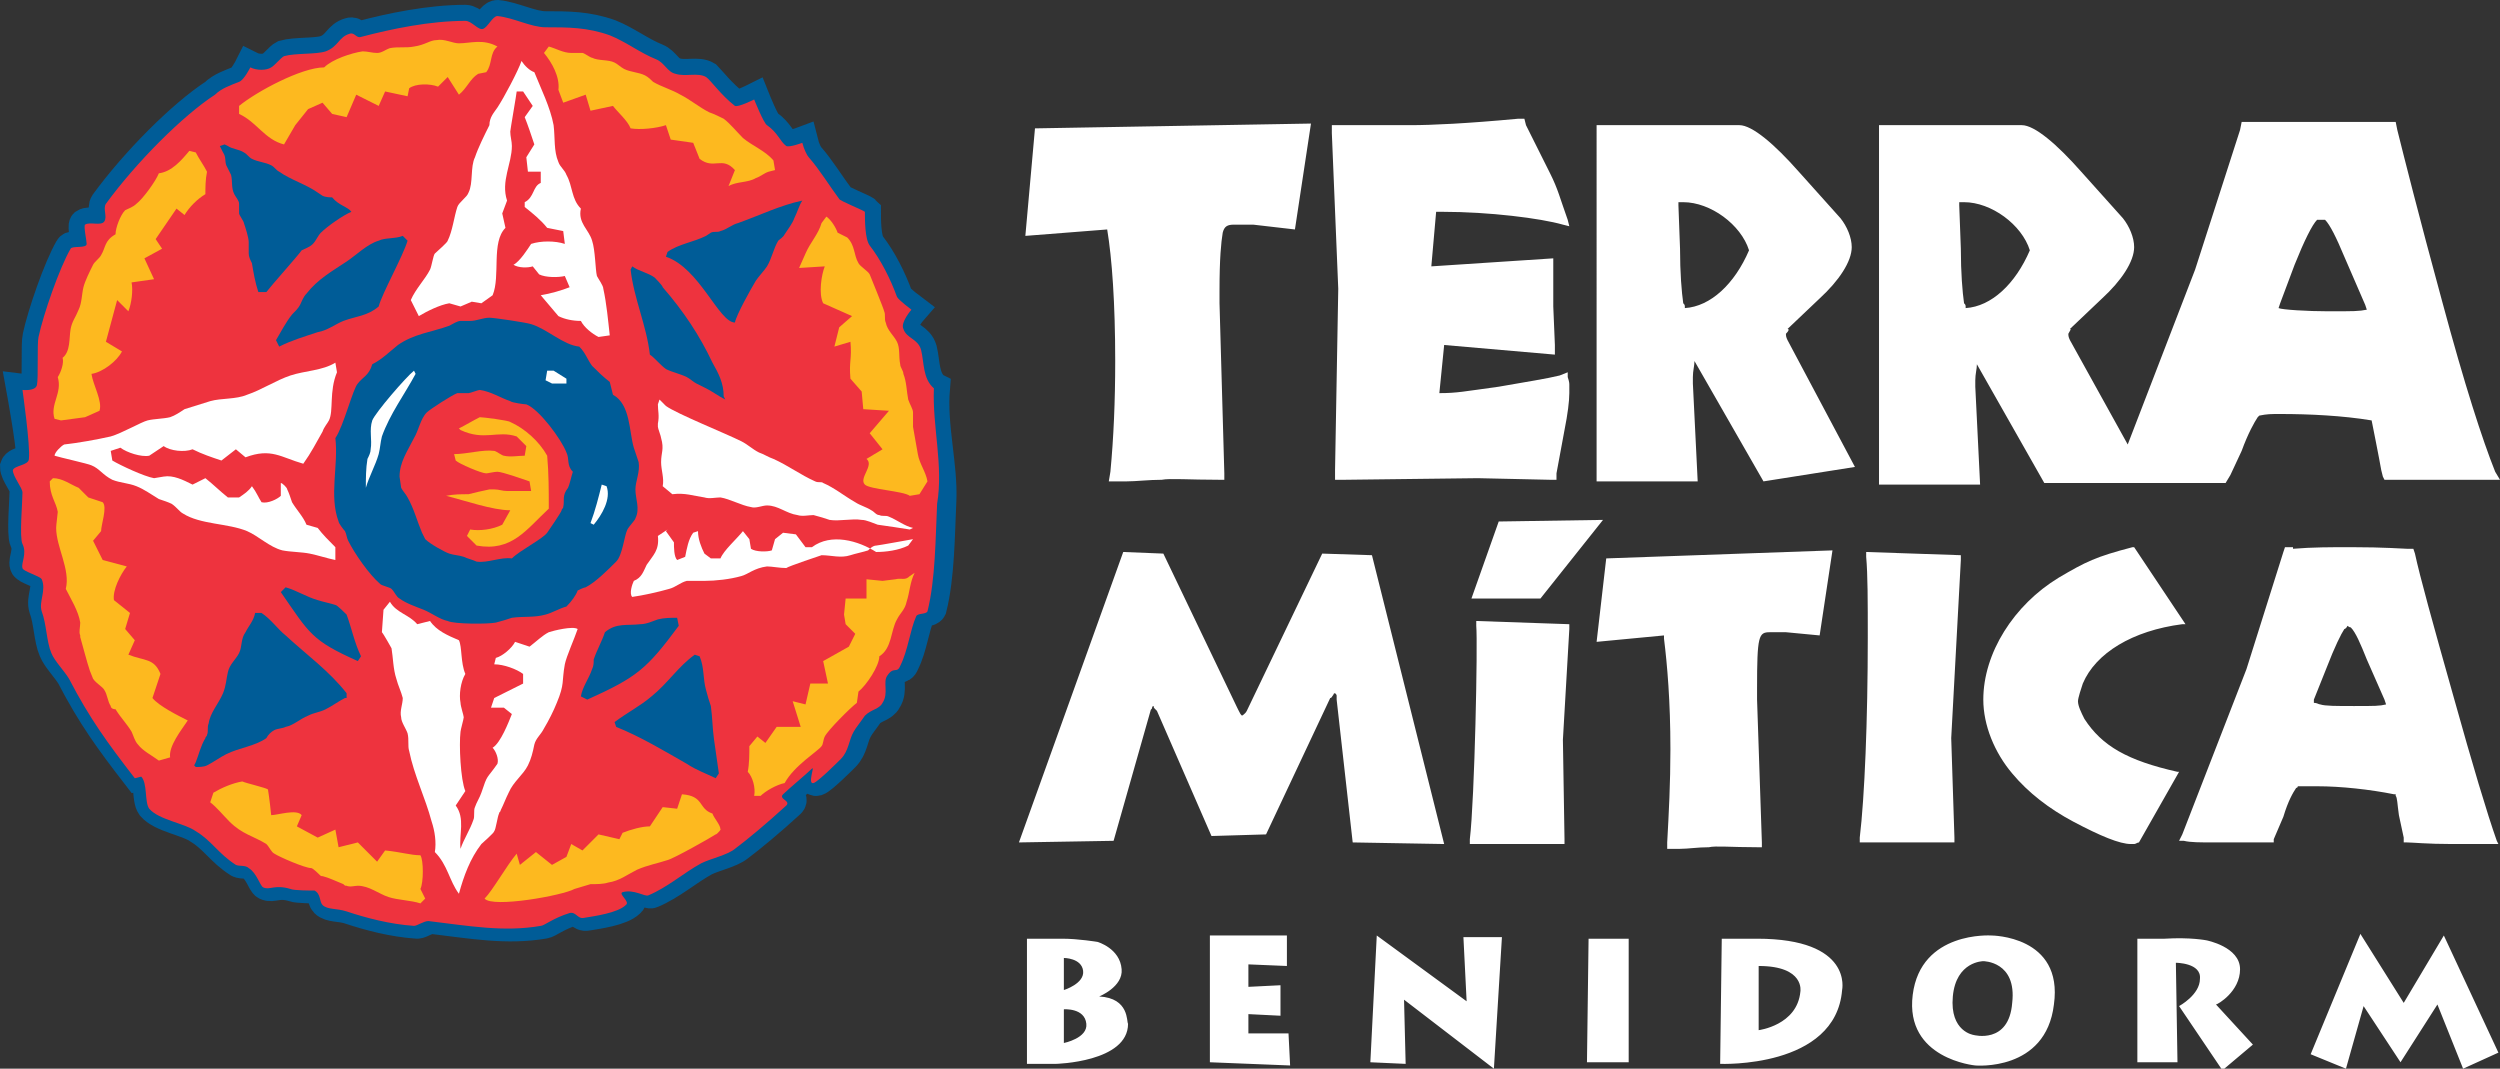 <svg xmlns="http://www.w3.org/2000/svg" viewBox="0 0 155.8 66.6"><rect x="0" y="0" width="155.8" height="66.6" fill="#333333" stroke="none"/><g fill-rule="evenodd" clip-rule="evenodd"><path fill="#005C97" stroke="#005C97" stroke-width="2" stroke-miterlimit="10" d="M58.2 24.2c-.7-.6-.6-1.6-.8-2.4-.2-.7-.9-.7-1.1-1.3-.2-.4.5-1.2.5-1.2s-.8-.6-.9-.8c-.4-1.1-1-2.3-1.7-3.2-.3-.4-.3-1.6-.3-2.1-.1-.1-1.6-.7-1.6-.8-.6-.8-1.2-1.8-1.9-2.6-.1-.1-.3-.5-.4-.9 0 0-.8.3-1 .2-.4-.3-.5-.8-1.2-1.3-.2-.1-.8-1.6-.8-1.6s-1 .5-1.2.4c-.9-.7-1.6-1.6-1.8-1.8-.5-.3-1.3 0-1.9-.2-.5-.1-.7-.7-1.2-.9-1-.4-1.9-1.1-2.9-1.5-1.4-.5-2.6-.5-4-.5-.9 0-2-.6-3-.7-.3 0-.6.7-.9.8-.3.1-.7-.5-1.1-.5-2.2 0-4.6.5-6.5 1-.3.1-.4-.3-.7-.2-.7.2-.7.8-1.5 1.1-.6.2-1.9.1-2.6.3-.2.1-.6.6-.8.7-.3.2-.9.2-1.3 0 0 0-.4.8-.7.9-.5.2-1.1.4-1.5.8-2 1.3-4.9 4.2-6.8 6.8-.2.3.1.8-.1 1.1-.2.3-.9 0-1.2.2-.1.1.1 1 .1 1.2 0 .3-.9.1-1 .3-.7 1.2-1.7 4.1-2 5.5-.1.4 0 2.6-.1 3-.1.4-.9.3-.9.3s.6 3.3.6 4.1c0 .4-.9.4-1 .7 0 .4.6 1.1.6 1.4 0 .6-.2 2.8 0 3.2.3.6-.1 1.2 0 1.5 0 .2 1.1.5 1.2.7.3.7-.2 1.4 0 2 .3.8.3 1.9.6 2.6.2.5.8 1.1 1.1 1.6 1.3 2.5 2.4 4 4.1 6.2l.4-.1c.4.4.2 1.6.5 2 .6.7 2.2.9 2.9 1.4 1 .6 1.4 1.4 2.5 2.1.2.1.6 0 .8.2.5.3.7 1.1.9 1.2.4.2.7-.2 1.7.1.2.1 1.3.1 1.5.1.4.2.3.7.5.9.3.3.9.2 1.5.4 1.2.4 2.7.8 4.2.9.2 0 .6-.3.9-.3 2.5.3 4.7.7 7 .3.2 0 .8-.5 1.8-.8.4-.1.5.4.9.3.6-.1 2.1-.3 2.6-.8.3-.2-.5-.7-.2-.8.7-.2 1.4.3 1.6.2 1.2-.5 2.2-1.4 3.3-2 .6-.3 1.6-.5 2.1-.9.8-.6 2-1.6 3.2-2.7.3-.3-.5-.4-.2-.7.3-.3 1.5-1.3 1.8-1.6.2-.2-.3 1 .1.9.3-.1 1.5-1.3 1.7-1.5.5-.5.5-1.2.8-1.7.1-.2.5-.7.7-1 .4-.4.9-.4 1.1-.8.4-.6 0-1.3.3-1.7.4-.6.6-.1.8-.6.5-1 .6-2.2 1-3.1.1-.2.6-.1.7-.3.5-2 .5-4.6.6-6.7.1-2.2-.6-4.6-.4-7z"/><path fill="#EE333E" d="M58.2 24.2c-.7-.6-.6-1.6-.8-2.4-.2-.7-.9-.7-1.1-1.3-.2-.4.5-1.2.5-1.2s-.8-.6-.9-.8c-.4-1.1-1-2.3-1.7-3.2-.3-.4-.3-1.6-.3-2.1-.1-.1-1.6-.7-1.6-.8-.6-.8-1.2-1.8-1.9-2.6-.1-.1-.3-.5-.4-.9 0 0-.8.3-1 .2-.4-.3-.5-.8-1.2-1.3-.2-.1-.8-1.6-.8-1.6s-1 .5-1.2.4c-.9-.7-1.5-1.6-1.8-1.8-.5-.3-1.3 0-1.9-.2-.5-.1-.7-.7-1.2-.9-1-.4-1.9-1.1-2.9-1.5-1.4-.5-2.6-.5-4-.5-.9 0-2-.6-3-.7-.3 0-.6.7-.9.8-.3.1-.7-.5-1.1-.5-2.2 0-4.6.5-6.5 1-.3.1-.4-.3-.7-.2-.7.2-.7.8-1.5 1.1-.6.2-1.9.1-2.6.3-.2.1-.6.6-.8.7-.3.2-.9.2-1.3 0 0 0-.4.8-.7.9-.5.2-1.1.4-1.5.8-2 1.3-4.9 4.2-6.8 6.8-.2.3.1.8-.1 1.1-.2.3-.9 0-1.2.2-.1.1.1 1 .1 1.2 0 .3-.9.1-1 .3-.7 1.2-1.7 4.1-2 5.5-.1.4 0 2.6-.1 3-.1.4-.9.3-.9.3s.5 3.5.4 4.3c0 .4-.9.4-1 .7 0 .4.6 1.1.6 1.4 0 .6-.2 2.8 0 3.2.3.6-.1 1.2 0 1.5 0 .2 1.1.5 1.2.7.3.7-.2 1.4 0 2 .3.8.3 1.9.6 2.6.2.5.8 1.1 1.1 1.6 1.3 2.5 2.4 4 4.1 6.2l.4-.1c.4.4.2 1.6.5 2 .6.7 2.2.9 2.9 1.4 1 .6 1.4 1.4 2.5 2.1.2.1.6 0 .8.2.5.3.7 1.1.9 1.2.4.2.7-.2 1.7.1.2.1 1.3.1 1.5.1.4.2.3.7.5.9.3.3.9.2 1.5.4 1.2.4 2.7.8 4.2.9.2 0 .6-.3.9-.3 2.5.3 4.7.7 7 .3.2 0 .8-.5 1.8-.8.4-.1.5.4.9.3.6-.1 2.1-.3 2.6-.8.3-.2-.5-.7-.2-.8.7-.2 1.4.3 1.6.2 1.2-.5 2.2-1.4 3.3-2 .6-.3 1.6-.5 2.1-.9.8-.6 2-1.6 3.2-2.7.3-.3-.5-.4-.2-.7.3-.3 1.5-1.3 1.8-1.6.2-.2-.3 1 .1.9.3-.1 1.5-1.3 1.7-1.5.5-.5.5-1.2.8-1.7.1-.2.5-.7.7-1 .4-.4.9-.4 1.1-.8.4-.6 0-1.3.3-1.7.4-.6.6-.1.8-.6.5-1 .6-2.2 1-3.1.1-.2.6-.1.7-.3.5-2 .5-4.6.6-6.7.4-2.4-.3-4.8-.2-7.2z"/><path fill="#005C97" d="M50 12.5c-.2.3-.3.7-.5 1.1-.1.3-.4.7-.6 1-.1.2-.3.3-.4.4-.3.5-.4 1.1-.7 1.6-.2.3-.5.6-.7.9-.3.5-1.2 2.1-1.3 2.6-1 0-2.2-3.4-4.3-4.1l.1-.3c.7-.5 1.6-.6 2.4-1l.3-.2c.2-.1.4 0 .6-.1.4-.1.7-.4 1.1-.5 1.4-.5 2.6-1.1 4-1.4zM25.4 15c-.3 1-1.6 3.3-1.8 4.1-.7.6-1.4.6-2.2.9-.5.2-1 .6-1.6.7-.9.3-1.6.5-2.4.9l-.2-.4c.3-.5.6-1.1 1-1.6.2-.2.4-.4.5-.6.1-.2.2-.5.4-.7.7-.9 1.6-1.4 2.5-2 .6-.4 1.3-1.1 2-1.3.4-.2 1-.1 1.5-.3l.3.3z"/><path fill="#FFF" d="M41.3 30.3c.1-.5-.1-1-.1-1.5 0-.6.2-.8 0-1.5 0-.1-.2-.6-.2-.7v-.2c.1-.5 0-.8 0-1.2l.1-.3.4.4c.7.5 3.7 1.7 4.7 2.2.4.2.7.5 1.1.7.3.1.6.3.9.4.9.4 1.7 1 2.6 1.4.2.1.4 0 .5.1.7.3 1.3.8 2 1.2.3.2.7.3 1 .5.2.1.3.3.5.3.2.1.4 0 .6.1.5.2 1 .6 1.5.7l-.2.1c-.6-.1-1.3-.2-2-.3-.3-.1-.7-.3-1-.3-.6-.1-1.4.1-2 0-.3-.1-.6-.2-1-.3-.3 0-.7.1-1 0-.7-.1-1.2-.6-1.9-.6-.3 0-.7.2-1 .1-.6-.1-1.3-.5-1.9-.6-.3 0-.7.1-1 0-.7-.1-1.2-.3-2-.2l-.6-.5z"/><path fill="#005C97" d="M35.3 37.8c-.4.1-.9.4-1.3.5-.7.2-1.4.1-2.1.2-.3.1-.6.2-1 .3-.5.1-2.6.1-3-.1-.5-.1-1-.5-1.5-.7-.5-.2-1.1-.4-1.5-.7-.2-.1-.3-.4-.5-.6-.1-.1-.6-.2-.7-.3-.7-.6-1.6-1.9-2-2.7-.1-.2-.1-.4-.2-.6-.1-.1-.4-.5-.4-.6-.6-1.6 0-3.5-.2-5.2.5-.7 1.1-3.1 1.4-3.4.3-.4.7-.5.9-1.2.6-.3 1.1-.8 1.6-1.2 1-.7 2.1-.8 3.2-1.2.2-.1.5-.3.7-.3h.6c.4 0 .8-.2 1.2-.2.3 0 2.3.3 2.6.4 1 .3 2 1.3 3 1.4.4.4.5.8.8 1.2.3.3.7.7 1.1 1l.2.8c1.1.6 1 2.3 1.3 3.3l.3.9c.1.6-.2 1.2-.2 1.7 0 .6.3 1.2 0 1.8 0 .1-.4.5-.5.7-.2.4-.3 1.6-.7 2-.5.5-1.3 1.3-1.9 1.6-.1 0-.5.2-.5.2-.1.3-.4.7-.7 1zM22.3 41.2c-2.9-1.3-3-1.7-4.8-4.3l.3-.3c.7.2 1.3.6 2 .8.3.1.8.2 1.1.3.1 0 .6.5.7.6.3.8.5 1.8.9 2.6l-.2.3zM42.3 39c-2 2.7-2.6 3.2-5.7 4.6l-.4-.2c.1-.6.5-1.1.7-1.7.1-.2.1-.4.1-.6.2-.6.5-1.1.7-1.7.7-.6 1.4-.4 2.2-.5.4 0 .8-.2 1.1-.3.4-.1.8-.1 1.2-.1l.1.5zM44.6 48.5c-.6-.3-1.2-.5-1.8-.9-1.4-.8-2.9-1.7-4.4-2.3l-.1-.3c.8-.6 1.6-1 2.3-1.6 1-.8 1.7-1.9 2.7-2.6l.3.1c.3.7.2 1.4.4 2.1.1.4.2.7.3 1 .1.7.1 1.4.2 2.1l.3 2.1-.2.3zM21.5 43.5c-.4.2-.8.5-1.2.7-.4.2-.7.2-1.1.4-.5.2-.9.6-1.4.7-.2.1-.5.1-.7.2-.2.1-.4.3-.5.5-.7.5-1.7.6-2.5 1-.4.2-.8.5-1.2.7-.2.1-.5.1-.7.1l-.1-.1.1-.2c.2-.5.3-1 .6-1.5 0-.1.1-.1.1-.2.1-.2 0-.5.1-.7.1-.7.6-1.2.9-1.9.2-.5.2-.9.3-1.3.1-.5.5-.8.7-1.2.2-.4.1-.9.4-1.3.2-.4.5-.7.6-1.2h.4c.6.4 1 1 1.5 1.4 1.3 1.2 2.7 2.2 3.8 3.6v.3z"/><path fill="#FFF" d="M25.8 23.1c-.5.4-2.4 2.6-2.6 3.1-.2.6 0 1.2-.1 1.8 0 .2-.1.4-.2.6-.1.6-.1 1.2-.1 1.8.2-.7.6-1.4.8-2.1.1-.4.1-.7.2-1.1.5-1.4 1.4-2.6 2.1-3.9l-.1-.2z"/><path fill="#EE333E" d="M35.7 29.4c-.4-.4-.2-.8-.4-1.2-.3-.8-1.7-2.7-2.5-3-.1 0-.9-.1-1-.2-.6-.2-1.2-.6-1.9-.7-.1 0-.6.2-.7.2h-.7c-.3.1-1.7 1-1.9 1.2-.4.4-.5 1.1-.8 1.6-.4.8-.9 1.5-.9 2.4l.1.7c.1.2.3.4.4.6.4.7.6 1.5.9 2.2l.2.4c.3.3 1.2.8 1.5.9.3.1.6.1.9.2.2.1.6.2.8.3.7.1 1.5-.3 2.2-.2.5-.5 1.9-1.2 2.2-1.6 0 0 .9-1.3.9-1.4 0-.1.1-.1.1-.2.1-.4-.1-.7.3-1.2.1-.2.2-.7.3-1z"/><path fill="#FFF" d="M37.5 30.2c-.2.8-.4 1.6-.7 2.4l.2.1c.5-.6 1.1-1.6.8-2.4l-.3-.1zM34.1 23.1l-.1.6.4.2h.9v-.3l-.8-.5z"/><path fill="#005C97" d="M16.6 18.2h-.5c-.2-.6-.3-1.2-.4-1.8-.1-.2-.2-.4-.2-.6v-.7c0-.3-.2-.9-.3-1.2 0-.1-.3-.5-.3-.6v-.6c0-.2-.2-.4-.3-.6-.2-.4-.1-.8-.2-1.2l-.3-.6c-.1-.3 0-.5-.2-.8l-.2-.4.3-.1.2.1c.3.2.7.2 1 .4.2.1.3.3.5.4.4.2.8.2 1.2.4.2.1.3.3.5.4.7.5 1.7.8 2.4 1.3l.3.2c.2.1.5.1.6.1.4.5 1 .6 1.2.9-.5.2-1.5.9-1.9 1.3-.2.2-.3.5-.5.7-.2.2-.5.3-.7.4-.2.3-1.9 2.2-2.2 2.6z"/><path fill="#FDB91F" d="M28.3 28.3c.8 0 1.8-.3 2.5-.2.1 0 .5.3.6.3.4.1.9 0 1.3 0l.1-.6-.6-.6c-1.2-.4-2 .3-3.5-.4l-.1-.1c.4-.2.9-.5 1.3-.7.2 0 1.8.2 1.9.3.9.4 1.8 1.2 2.3 2.1.1 1.1.1 2.2.1 3.3-1.4 1.3-2.3 2.7-4.5 2.3l-.6-.6.2-.4c.6.1 1.4 0 2-.3l.5-.9c-1.1 0-2.8-.6-4-.9.5-.1.9-.1 1.4-.1.4-.1.8-.2 1.3-.3h.3c.3 0 .5.1.8.1h1.5L33 30c-.3-.1-1.7-.6-2-.6-.2 0-.6.1-.7.1-.3 0-1.7-.6-1.9-.8l-.1-.4z"/><path fill="#FFF" d="M27.1 53.1c.1-.6 0-1.3-.2-1.9-.4-1.5-1.1-2.9-1.4-4.4-.1-.3 0-.7-.1-1.1-.1-.3-.4-.7-.4-1-.1-.4.1-.8.1-1.2-.1-.4-.3-.8-.4-1.2-.2-.6-.2-1.3-.3-1.9 0 0-.5-.9-.6-1l.1-1.4.4-.5c.4.7 1.2.8 1.7 1.4l.8-.2c.4.6 1.1.9 1.8 1.2.2.4.1 1.4.4 2.1-.3.5-.4 1.3-.3 1.8 0 .2.2.8.2.9 0 .1-.2.8-.2.9-.1.8 0 3 .3 3.7l-.6.9c.6.8.2 1.8.3 2.7.2-.6.6-1.2.8-1.8.1-.2 0-.6.1-.8.1-.3.3-.6.4-.9.4-1.2.3-.8 1-1.8.1-.3-.1-.8-.3-1 .5-.3 1-1.6 1.2-2.1l-.5-.4h-.8l.2-.6 1.8-.9V42c-.4-.3-1.2-.6-1.8-.6l.1-.4c.4-.1 1-.6 1.2-1l.9.3c.4-.3.8-.7 1.2-.9.3-.1 1.5-.4 1.8-.2-.2.6-.7 1.7-.8 2.2-.2 1.1 0 1.2-.5 2.4-.2.5-.5 1.1-.8 1.6-.2.4-.5.6-.6 1-.1.5-.2.9-.4 1.3-.3.6-.9 1-1.2 1.7-.2.4-.3.7-.5 1.1 0 .1-.1.1-.1.2-.1.2-.2 1-.3 1.1 0 .1-.7.7-.8.8-.7.9-1.1 2-1.4 3.1-.6-.8-.7-1.8-1.5-2.6zM44.9 34.8c.2-.5 1-1.2 1.4-1.7l.4.5.1.6c.3.2 1 .2 1.3.1l.2-.7.5-.4.8.1.6.8h.4c1.2-.9 2.9-.4 4 .3.6 0 1.4-.1 2-.4l.3-.4s-2.2.4-2.3.4c-.2 0-.4.2-.5.3-.3.1-.8.2-1.1.3-.6.2-1.2 0-1.8 0 0 0-2.1.7-2.2.8-.4 0-.9-.1-1.2-.1-.8.1-1.2.5-1.6.6-.7.2-1.6.3-2.3.3h-1.1c-.4.1-.7.4-1.1.5-.7.2-1.6.4-2.3.5-.2-.2 0-.8.1-1 .5-.2.6-.6.8-1 .4-.6.8-.9.7-1.8l.6-.4-.1.1.5.7c0 .3 0 .9.2 1.1l.5-.2c.1-.5.2-1.1.5-1.5l.3-.1c0 .5.2 1 .4 1.4l.4.3h.6z"/><path fill="#005C97" d="M45.2 24.9c-.4-.2-.8-.5-1.2-.7l-.6-.3c-.2-.1-.4-.3-.6-.4-.4-.2-.9-.3-1.3-.5-.4-.3-.7-.7-1-.9-.2-1.8-1-3.5-1.2-5.3l.1-.2c.4.3 1 .4 1.4.7 0 0 .5.5.5.6 1.3 1.5 2.3 3 3.1 4.7.4.7.7 1.3.7 2.1l.1.2z"/><path fill="#FFF" d="M16.3 31.3c.4.1 1-.2 1.2-.4v-.8c.1 0 .4.3.4.4.1.2.2.5.3.8.3.5.7.9.9 1.4l.7.2c.3.4.7.8 1.1 1.2v.8c-.5-.1-1.1-.3-1.6-.4-.5-.1-1.2-.1-1.7-.2-.8-.2-1.5-.9-2.2-1.2-1.2-.5-2.9-.4-4-1.1-.2-.1-.4-.4-.7-.6-.2-.1-.5-.2-.8-.3-.5-.3-.9-.6-1.4-.8-.5-.2-1-.2-1.5-.4-.6-.3-.8-.7-1.3-.9-.2-.1-2-.5-2.3-.6 0-.2.4-.6.6-.7.9-.1 2-.3 2.9-.5.7-.2 1.9-.9 2.3-1 .4-.1 1-.1 1.4-.2.3-.1.6-.3.9-.5.3-.1 1.3-.4 1.6-.5.7-.2 1.6-.1 2.3-.4.9-.3 1.8-.9 2.7-1.2.9-.3 2-.3 2.8-.8l.1.6c-.5 1.2-.2 2.4-.5 3-.1.2-.3.4-.4.7-.4.7-.7 1.3-1.2 2-1.4-.4-2-1-3.6-.4l-.6-.5-.9.7c-.6-.2-1.2-.4-1.8-.7-.5.2-1.4.1-1.8-.2l-.9.6c-.5.1-1.4-.2-1.8-.5l-.6.2.1.6c.5.3 2 1 2.6 1.1l.6-.1c.6-.1 1.2.2 1.8.5l.8-.4c.5.4.9.8 1.4 1.2h.7c.3-.2.6-.4.8-.7.3.4.4.7.6 1zM33.7 10.7h-.8l-.1-.9.5-.8c-.2-.6-.4-1.2-.6-1.7l.5-.7-.6-.9h-.4c0 .1-.4 2.4-.4 2.5 0 .3.1.6.1.9 0 1.1-.7 2.2-.3 3.4l-.3.8.2.9c-.9.9-.3 3-.8 4.2l-.7.5-.6-.1-.7.3-.7-.2c-.6.1-1.4.5-1.9.8l-.5-1c.3-.7.9-1.3 1.2-1.9.1-.2.2-.9.3-1 .1-.1.8-.7.8-.8.3-.6.4-1.5.6-2.1.1-.3.6-.6.7-.9.3-.6.1-1.6.4-2.2.2-.6.6-1.4.9-2 0-.5.3-.8.5-1.1.4-.6 1.3-2.3 1.5-2.9.2.3.5.6.8.7.4 1 1 2.2 1.2 3.3.1.8 0 1.6.3 2.3.1.3.4.5.5.8.4.7.3 1.5.9 2.1-.2.9.5 1.3.7 2 .2.6.2 1.8.3 2.2.1.2.4.6.4.8.2.9.3 2 .4 2.9l-.7.1c-.4-.2-.9-.6-1.1-1-.5 0-1-.1-1.4-.3l-1.1-1.3c.6-.1 1.3-.3 1.8-.5l-.3-.7c-.4.1-1.2.1-1.6-.1l-.4-.5c-.3.1-.9.1-1.2-.1.4-.2.9-1 1.1-1.3.6-.2 1.5-.2 2.1 0l-.1-.8-1-.2c-.4-.5-.9-.9-1.4-1.3v-.3c.6-.3.5-1 1-1.2v-.7z"/><path fill="#FDB91F" d="M51.5 13.5c.3.2.6.7.7 1l.6.3c.5.5.4 1.1.7 1.6.1.2.6.5.7.7 0 0 .9 2.2.9 2.3.1.2 0 .5.1.7.1.5.5.8.7 1.2.2.4.1.9.2 1.4 0 .2.2.4.2.6.2.5.2 1.1.3 1.6.1.3.3.6.3.8v.9l.3 1.7c.1.6.5 1.1.6 1.7l-.5.8-.6.1c-.4-.3-2.5-.4-2.8-.7-.4-.4.6-1.2.1-1.6l1-.6-.8-1 1.2-1.4-1.6-.1-.1-1.1-.7-.8c-.1-1.1.1-1.2 0-2.3l-1 .3.3-1.2.8-.7-1.8-.8c-.3-.6-.1-1.8.1-2.3l-1.6.1.4-.9c.3-.7.8-1.2 1-1.9l.3-.4zM57 35.7c-.3.6-.3 1.2-.5 1.8-.1.5-.4.7-.6 1.1-.4.7-.3 1.8-1.1 2.3 0 .6-.8 1.8-1.3 2.2l-.1.7c-.4.3-1.8 1.7-2 2.1-.1.2-.1.5-.2.6-.2.3-1.7 1.2-2.3 2.3-.5.1-1.2.5-1.5.8H47c.1-.5-.1-1.2-.4-1.5.1-.5.1-1.1.1-1.6l.5-.6.5.4.7-1h1.5l-.5-1.6.8.2.3-1.3h1.1l-.3-1.4 1.6-.9.4-.8-.6-.6-.1-.6.1-1H54v-1.2l1 .1.8-.1c.4-.1.6.1.9-.2l.3-.2zM31 2.9c-.5.4-.3 1.1-.7 1.6l-.5.1c-.5.3-.7.9-1.2 1.3l-.7-1.1-.6.6c-.5-.2-1.4-.2-1.8.1l-.1.5-1.4-.3-.4.9-1.4-.7-.6 1.4-.9-.2-.6-.7-.9.4-.8 1-.7 1.2c-1.2-.3-1.7-1.4-2.8-1.9v-.5c1.1-.9 3.9-2.4 5.3-2.4.5-.5 1.7-.9 2.4-1 .3 0 .6.1.9.1.3 0 .5-.2.8-.3.5-.1 1 0 1.5-.1.7-.1 1-.4 1.4-.4.5-.1 1 .2 1.4.2.7 0 1.5-.3 2.4.2zM26.2 53.3c.2.3.2 1.7 0 2.1l.3.6-.3.3c-.6-.2-1.4-.2-2-.4-.6-.2-1.2-.7-1.9-.7-.2 0-.5.1-.7 0-.1 0-.1 0-.2-.1-.5-.2-.9-.4-1.3-.5-.1 0-.1 0-.2-.1 0 0-.4-.4-.5-.4-.4 0-2-.7-2.3-.9-.2-.1-.3-.4-.5-.6-.8-.5-1.5-.6-2.3-1.4-.4-.4-.8-.9-1.2-1.2l.2-.6c.5-.3 1.2-.6 1.8-.7.2.1 1.5.4 1.6.5 0 0 .1.6.2 1.6.4 0 1.6-.4 1.9 0l-.3.7 1.3.7 1.1-.5.2 1.1 1.2-.3 1.2 1.2.5-.7c1 .1 1.6.3 2.2.3zM30.2 56c.5-.5 1.4-2.1 2-2.8l.2.7 1-.8 1 .8.9-.5.3-.8.7.4 1-1 1.3.3.2-.4c.5-.2 1.2-.4 1.7-.4l.8-1.2.9.1.3-.9c1.4.1 1 .9 1.9 1.2.1.3.5.7.5 1 .1-.1-.2.3-.3.3-.3.2-2.6 1.5-3 1.6-.6.2-1.2.3-1.9.6-.6.3-1.1.7-1.8.8-.3.1-.7.1-1.1.1-.3.1-.7.2-1 .3-.7.4-5.1 1.2-5.6.6zM48.3 10.6l-.4.1c-.3.1-.5.3-.8.4-.5.3-1.2.2-1.7.5l.4-1c-.8-.9-1.3 0-2.2-.7l-.4-1-1.4-.2-.3-.9c-.6.2-1.6.3-2.2.2-.2-.5-.8-1-1.1-1.4l-1.4.3-.3-1-1.4.5-.3-.8c.1-.8-.4-1.7-.9-2.3l.3-.4c.4.1.9.4 1.4.4h.7c.1 0 .5.3.6.3.4.2 1 .1 1.4.3.2.1.4.3.6.4.4.2.9.2 1.3.4.2.1.4.3.5.4.5.3 1.2.5 1.7.8.6.3 1.2.8 1.8 1.1.3.1.7.3.9.4.4.3.8.8 1.2 1.2.6.5 1.4.8 1.9 1.4l.1.6zM12.8 12.1c-.5.3-1 .8-1.3 1.3L11 13l-1.3 1.9.4.6-1.1.6.6 1.3-1.4.2c.1.5 0 1.3-.2 1.8l-.7-.7-.7 2.6 1 .6c-.3.6-1.2 1.3-1.9 1.4.1.7.7 1.7.5 2.3l-.9.4-1.5.2-.4-.1c-.3-.9.5-1.6.2-2.6.2-.3.4-.9.3-1.2.5-.4.4-1.2.5-1.8.1-.5.3-.7.5-1.2.2-.4.2-1 .3-1.4.1-.4.4-1 .6-1.4.1-.2.4-.4.5-.6.3-.5.2-.9.9-1.3 0-.4.3-1.2.6-1.5.2-.1.5-.2.7-.4.4-.3 1.2-1.4 1.4-1.9.8-.1 1.4-.8 1.9-1.4l.4.1c.2.4.5.8.7 1.2-.1.5-.1 1-.1 1.4zM9.9 47.4c-.4-.3-1-.6-1.3-1-.2-.2-.3-.6-.4-.8-.3-.5-.7-.9-1-1.4-.2 0-.3-.1-.3-.2-.2-.3-.2-.7-.4-1-.1-.2-.5-.4-.7-.7l-.2-.5c-.2-.6-.4-1.4-.6-2.1v-.1c-.1-.2 0-.5 0-.8-.1-.7-.6-1.5-.9-2.1.3-1.2-.6-2.6-.6-3.8 0-.2.1-.9.1-1-.1-.6-.5-1-.5-1.9l.2-.2c.6 0 1.1.4 1.6.6l.6.6.9.3c.3.3-.1 1.4-.1 1.8l-.5.6.6 1.2 1.5.4c-.4.5-.9 1.5-.8 2.1l1 .8-.3 1 .6.7-.4.9c1 .4 1.6.2 2 1.2l-.5 1.5c.4.5 1.6 1.1 2.2 1.4-.4.6-1.2 1.6-1.1 2.3l-.7.2z"/></g><g fill="#FFF"><path d="M77.8 64.4v-1.2l2 .1v-1.9l-2 .1v-1.4l2.4.1v-1.9h-4.8v7.9l5 .2-.1-2zM91.4 62.4l-5.6-4.1-.4 7.9 2.2.1-.1-4 5.6 4.3.5-8.2h-2.4zM98.9 66.2h2.6v-7.7H99zM109.5 58.5h-2.2l-.1 7.8s7.2.3 7.6-4.6c0 0 .7-3.2-5.3-3.2zm2.7 3.3c-.2 2.1-2.6 2.4-2.6 2.4v-4c2.9 0 2.6 1.6 2.6 1.6zM124.1 58.3s-4.4-.3-4.9 3.7 3.9 4.4 3.9 4.4 4.4.4 4.9-3.8c.6-4.3-3.9-4.3-3.9-4.3zm1.3 4.2c-.2 2.6-2.4 2-2.4 2s-1.5-.2-1.3-2.4c.2-2.2 1.9-2.2 1.9-2.2s2.1 0 1.8 2.6zM139.6 60.4c0-1.4-2.1-1.8-2.1-1.8s-1-.2-2.6-.1h-1.7v7.7h2.5l-.1-6.2s1.6 0 1.5 1c0 1-1.3 1.7-1.3 1.7l2.7 4 1.9-1.6-2.3-2.5c.1 0 1.5-.8 1.5-2.2zM152.3 58.3l-2.5 4.2-2.7-4.3-3.1 7.5 2.2.9 1.1-3.9 2.3 3.5 2.3-3.6 1.6 4 2.2-1zM68.5 62.1s1.5-.6 1.4-1.7c-.1-1.3-1.5-1.7-1.5-1.7s-1.2-.2-2.2-.2H64v7.8h1.8s4.5-.1 4.5-2.5c-.1-.1.1-1.6-1.8-1.7zm-2.2-2.4s1.1 0 1.2.8c.1.8-1.2 1.2-1.2 1.2v-2zm0 5.3v-2.1s1.3-.1 1.4.9c.1.9-1.4 1.2-1.4 1.2z"/><path fill-rule="evenodd" clip-rule="evenodd" d="M128.9 20.8c0 .1 0 .2.1.4l3.6 6.5 4.2-10.9 2.8-8.7.1-.5h9.6l.1.5c.4 1.6 1.3 5.2 2.8 10.7 1.4 5.2 2.5 8.6 3.3 10.6l.3.5h-7.2l-.1-.2-.1-.4c-.1-.6-.6-3.1-.6-3.1-1.8-.3-3.9-.4-5.7-.4-.6 0-.8 0-1.3.1l-.1.1c-.2.3-.6 1-1 2.1l-.7 1.5-.3.5h-11.3l-4.2-7.4c0 .3-.1.6-.1 1v.4l.3 6.1h-6.3V7.8h8.9c.8 0 2.2 1.2 3.7 2.9l2.6 2.9c.4.5.7 1.2.7 1.8 0 .9-.8 2.1-2 3.2l-2 1.9c.1 0 0 .1-.1.3zm-29 11.6L96 37.3h-4.3l1.7-4.8 6.5-.1zm45-18.7c.3.3.7 1.1 1.2 2.3l1.3 3 .1.3c-.5.1-.8.1-2.4.1-1.3 0-2.9-.1-3.1-.2l.1-.3.9-2.4c.6-1.5 1.1-2.5 1.4-2.8h.5zm-22.7-1.1h.2c1.7 0 3.6 1.4 4.1 3-.9 2.1-2.4 3.5-4 3.6 0-.2 0-.2-.1-.3-.1-.7-.2-1.9-.2-3.4l-.1-2.7v-.2zm-17.5 0h.2c1.7 0 3.6 1.4 4.1 3-.9 2.1-2.4 3.5-4 3.6 0-.2 0-.2-.1-.3-.1-.7-.2-1.9-.2-3.4l-.1-2.7v-.2zm6.6 8.2c0 .1 0 .2.1.4l4.2 7.9-5.7.9-4.3-7.5c0 .3-.1.6-.1 1v.4l.3 6.1h-6.3V7.8h8.9c.8 0 2.2 1.2 3.7 2.9l2.6 2.9c.4.5.7 1.2.7 1.8 0 .9-.8 2.1-2 3.2l-2 1.9c.1 0 .1.1-.1.3zM97.8 24v.5c0 .5-.1 1.3-.3 2.3l-.5 2.7v.4h-.4l-4.5-.1-8.3.1h-.6v-.6l.2-11.3-.4-9.7v-.5H87.9c1.3 0 3.5-.1 6.7-.4h.4l.1.4 1.5 3c.5 1 .6 1.5 1.1 2.9l.1.4-.4-.1c-1.4-.4-4.6-.8-7.5-.8h-.4l-.3 3.4 7.6-.5v3l.1 2.4v.6l-6.9-.6-.3 3c1.1 0 1.5-.1 3.7-.4 1.7-.3 3-.5 3.8-.7l.5-.2v.3c.1.3.1.4.1.5 0-.1 0-.1 0 0zM81.7 7.7l-1 6.6-2.6-.3h-1-.1-.1c-.4 0-.6.1-.7.5-.1.6-.2 1.6-.2 3.6v.8l.3 10.6v.4H76c-1.9 0-3.1-.1-3.6 0-.8 0-1.6.1-2.2.1h-1.1l.1-.6c.2-2.1.3-4.4.3-6.9 0-3.6-.2-6.4-.5-8.2l-5.1.4.6-6.7 17.2-.3zM146.3 39c.1.1.2.1.2.1.3.3.6 1 1 2l1.1 2.5.1.3c-.4.1-.7.1-2 .1-1.1 0-1.8 0-2.1-.1-.1 0-.2-.1-.4-.1v-.2l.8-2c.5-1.3.9-2.1 1.1-2.4 0 0 .1 0 .2-.2zm-3.4-4.8c1.2-.1 2.4-.1 3.6-.1 2.1 0 3.3.1 3.5.1h.4l.1.3c.3 1.4 1.1 4.3 2.4 8.9 1.2 4.3 2.1 7.3 2.7 9l.1.2h-2.9c-1.5 0-2.5-.1-2.8-.1h-.2v-.3c-.1-.5-.2-.9-.3-1.4-.1-.7-.1-1.1-.2-1.2v-.1h-.1c-1.5-.3-3.3-.5-4.8-.5h-1.2s0 .1-.1.1c-.2.3-.5.8-.8 1.8l-.6 1.4v.2H138c-.9 0-1.5 0-1.9-.1H135.8l.2-.4 4-10.3 2.3-7.3.1-.3h.5zm-6.7 4.7h-.2c-3.1.4-5.4 1.8-6.2 3.7-.1.3-.3.9-.3 1.1 0 .3.2.7.4 1.1 1.1 1.7 2.7 2.6 5.8 3.3h.1l-2.5 4.4c-.1 0-.2.1-.3.1h-.2c-.7 0-1.9-.5-3.6-1.4-1.5-.8-2.8-1.8-3.8-3-1.1-1.3-1.8-3-1.8-4.6 0-2.9 1.9-5.9 4.7-7.6 1.7-1 2.3-1.3 4.6-1.9h.1l3.2 4.8zm-14-4.3v.3l-.6 11.1.2 6.2v.3h-5.9v-.3c.3-2.5.5-7.3.5-12.5 0-2.2 0-3.9-.1-5v-.3l5.9.2zm-8-.3l-.8 5.3-2.1-.2H110.5h-.1-.1c-.7 0-.8.2-.8 3.5v.7l.3 8.9v.3h-.3c-1.6 0-2.6-.1-3 0-.7 0-1.3.1-1.8.1h-.8v-.4c.1-1.8.2-3.7.2-5.8 0-3-.2-5.3-.4-6.9v-.2l-4.2.4.6-5.2 14.1-.5zm-16.4 4.6v.3l-.4 6.9.1 6.2v.3h-5.9v-.3c.3-2.5.5-12.2.4-13.3v-.3l5.8.2zm-25.3-4.4l4.6 9.6.1.2c.1.2.1.2.2.3 0 0 .2-.1.3-.3l4.7-9.8 3.1.1 4.5 18-5.7-.1-1-8.9v-.2c0-.1 0-.1-.1-.2 0 0-.1 0-.1.1-.1.1-.1.2-.2.2l-4 8.5-3.4.1-3.4-7.8-.1-.1c-.1-.1-.1-.1-.1-.2 0 0-.1 0-.1.1s-.1.1-.1.2l-2.3 8.1-5.9.1L70 34.4l2.5.1z"/></g></svg>